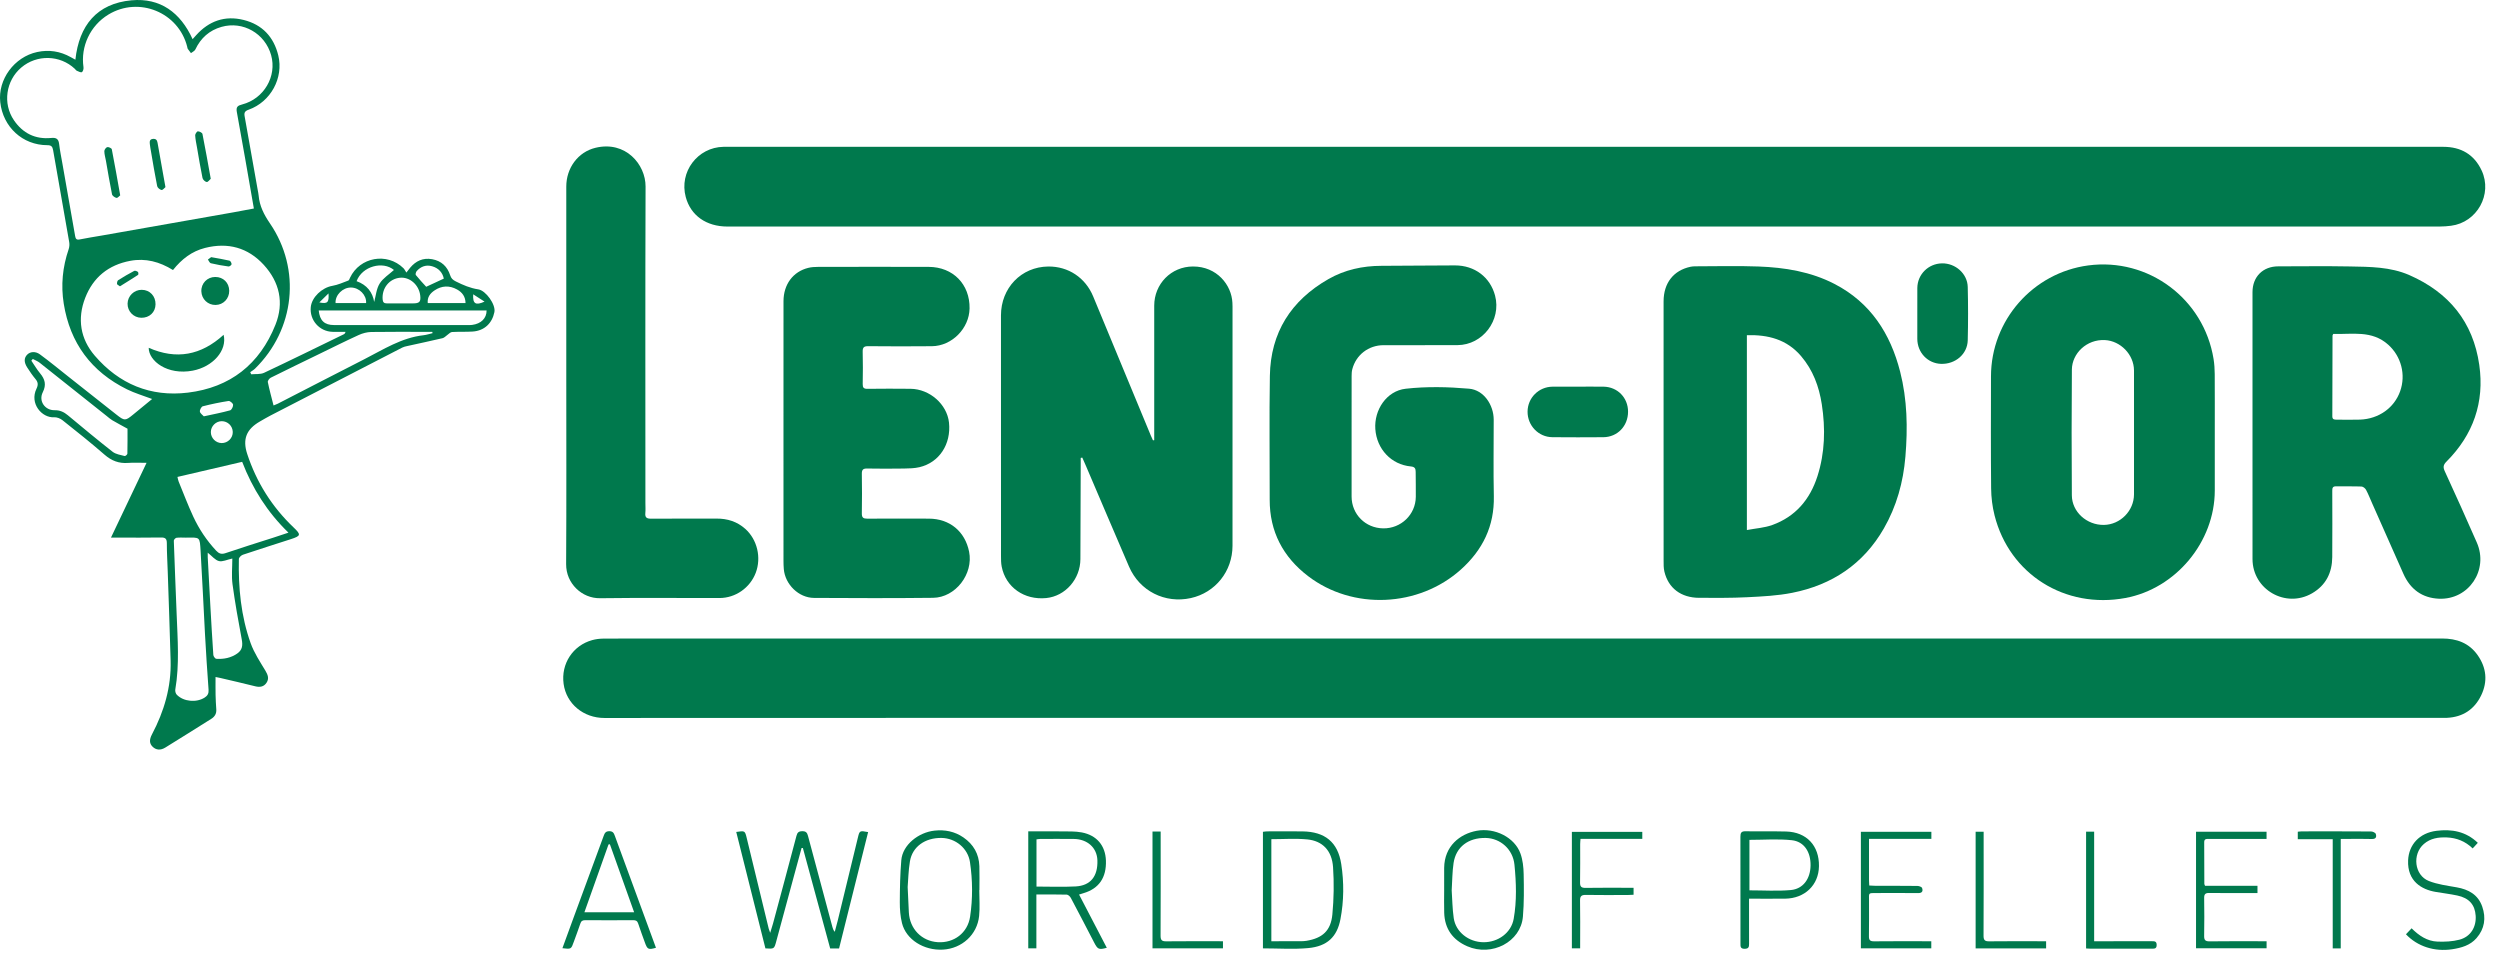 <?xml version="1.0" encoding="utf-8"?>
<svg width="230px" height="88px" viewBox="0 0 230 88" version="1.1" xmlns:xlink="http://www.w3.org/1999/xlink" xmlns="http://www.w3.org/2000/svg">
  <g id="Group-71">
    <path d="M88.324 7.301C60.145 7.301 31.967 7.296 3.788 7.312C1.861 7.313 0.288 6.005 0.037 4.182C-0.22 2.325 0.892 0.638 2.668 0.148C2.982 0.061 3.317 0.016 3.642 0.012C5.01 -0.002 6.376 0.006 7.743 0.006C62.778 0.006 117.814 0.008 172.849 6.3168e-07C174.202 -0.001 175.335 0.41 176.126 1.531C176.943 2.69 177.068 3.958 176.45 5.236C175.825 6.529 174.761 7.228 173.31 7.299C173.1 7.31 172.89 7.301 172.679 7.301L88.324 7.301Z" transform="translate(51.816 58.742)" id="Fill-1" fill="#00794D" fill-rule="evenodd" stroke="none" />
    <path d="M82.825 0.001C109.157 0.001 135.49 0 161.822 0.002C163.443 0.002 164.661 0.697 165.353 2.184C166.372 4.371 164.927 6.958 162.537 7.263C162.196 7.307 161.85 7.334 161.506 7.334C108.991 7.337 56.476 7.336 3.961 7.336C2.018 7.336 0.586 6.323 0.129 4.622C-0.493 2.314 1.213 0.044 3.602 0.001C3.752 -0.001 3.902 0.001 4.053 0.001L82.825 0.001Z" transform="translate(62.96 13.506)" id="Fill-3" fill="#00794D" fill-rule="evenodd" stroke="none" />
    <path d="M7.337 17.611C7.337 17.785 7.337 17.959 7.337 18.133C7.326 21.061 7.317 23.99 7.308 26.919C7.301 28.757 5.926 30.327 4.17 30.504C2.144 30.707 0.44 29.514 0.067 27.614C0.004 27.293 0.003 26.956 0.003 26.627C-0 19.252 -0 11.877 0 4.501C0.001 1.986 1.854 0.028 4.356 0.002C6.197 -0.016 7.77 1.032 8.482 2.752C10.248 7.016 12.015 11.281 13.782 15.544C13.844 15.694 13.915 15.84 13.981 15.987C14.021 15.987 14.06 15.986 14.1 15.984L14.1 15.496C14.1 11.531 14.1 7.565 14.1 3.6C14.1 1.618 15.644 0.008 17.661 3.84777e-05C19.874 -0.009 21.221 1.713 21.293 3.342C21.298 3.462 21.304 3.581 21.304 3.701C21.305 11.031 21.309 18.361 21.302 25.692C21.3 28.043 19.721 30.008 17.468 30.506C15.085 31.033 12.751 29.857 11.782 27.611C10.439 24.501 9.116 21.383 7.784 18.268C7.686 18.039 7.581 17.81 7.48 17.581C7.432 17.591 7.384 17.601 7.337 17.611" transform="translate(92.089 24.517)" id="Fill-5" fill="#00794D" fill-rule="evenodd" stroke="none" />
    <path d="M7.666 6.357L7.666 24.283C8.489 24.128 9.281 24.08 9.997 23.822C12.137 23.053 13.472 21.469 14.155 19.34C14.851 17.173 14.902 14.95 14.558 12.712C14.304 11.068 13.741 9.553 12.643 8.271C11.33 6.74 9.605 6.301 7.666 6.357M0.002 15.275C0.002 11.264 -0.003 7.254 0.003 3.244C0.006 1.556 0.916 0.398 2.477 0.063C2.623 0.033 2.774 0.021 2.923 0.021C4.861 0.019 6.8 -0.035 8.735 0.038C11.161 0.128 13.542 0.511 15.733 1.645C19.04 3.358 20.869 6.205 21.765 9.71C22.422 12.279 22.471 14.9 22.25 17.532C22.054 19.88 21.44 22.101 20.262 24.148C18.376 27.422 15.498 29.331 11.845 30.057C10.488 30.328 9.082 30.395 7.694 30.465C6.226 30.54 4.752 30.524 3.281 30.52C1.609 30.514 0.442 29.635 0.077 28.107C-0.002 27.777 0.005 27.423 0.005 27.08C-0.001 23.145 0.002 19.21 0.002 15.275" transform="translate(153.047 24.48)" id="Fill-7" fill="#00794D" fill-rule="evenodd" stroke="none" />
    <path d="M7.43 6.231C7.386 6.325 7.363 6.352 7.363 6.379C7.357 8.856 7.355 11.334 7.345 13.811C7.345 14.102 7.522 14.117 7.729 14.117C8.45 14.119 9.171 14.14 9.891 14.114C11.617 14.052 13.044 13.031 13.586 11.5C14.123 9.983 13.686 8.304 12.495 7.228C10.985 5.863 9.156 6.284 7.43 6.231M0.001 14.643C0 10.557 -0 6.472 0.001 2.387C0.002 0.97 0.956 0.014 2.372 0.013C4.564 0.011 6.758 -0.02 8.95 0.022C10.804 0.059 12.674 0.05 14.43 0.818C18.068 2.41 20.297 5.13 20.863 9.075C21.358 12.518 20.311 15.505 17.849 17.973C17.561 18.263 17.513 18.478 17.688 18.858C18.692 21.037 19.675 23.224 20.638 25.421C21.745 27.949 19.898 30.707 17.157 30.591C15.612 30.526 14.515 29.722 13.884 28.298C12.926 26.131 11.964 23.967 11.003 21.801C10.821 21.391 10.659 20.968 10.447 20.573C10.372 20.434 10.177 20.275 10.03 20.27C9.25 20.239 8.469 20.266 7.688 20.251C7.354 20.244 7.34 20.428 7.34 20.68C7.344 22.707 7.355 24.735 7.338 26.762C7.326 28.201 6.754 29.355 5.481 30.093C3.054 31.503 0.005 29.749 0.002 26.944C-0.002 22.843 0.001 18.743 0.001 14.643" transform="translate(207.229 24.491)" id="Fill-9" fill="#00794D" fill-rule="evenodd" stroke="none" />
    <path d="M7.55 15.768C7.55 17.601 7.548 19.434 7.55 21.267C7.553 22.897 8.82 24.17 10.458 24.192C12.1 24.214 13.439 22.925 13.457 21.297C13.464 20.531 13.45 19.765 13.445 18.998C13.444 18.699 13.378 18.53 12.997 18.495C11.196 18.327 9.861 16.896 9.733 15.056C9.611 13.307 10.76 11.546 12.525 11.347C14.448 11.129 16.426 11.175 18.359 11.343C19.706 11.46 20.621 12.826 20.624 14.2C20.627 16.543 20.585 18.887 20.636 21.229C20.694 23.974 19.614 26.175 17.611 27.974C13.734 31.458 7.658 31.742 3.53 28.574C1.248 26.823 0.009 24.492 0.015 21.561C0.022 17.76 -0.032 13.959 0.031 10.16C0.097 6.175 1.984 3.22 5.421 1.258C6.922 0.4 8.569 0.042 10.297 0.039C12.55 0.035 14.802 0.003 17.055 5.97548e-06C18.874 -0.003 20.301 1.082 20.75 2.779C21.346 5.034 19.616 7.323 17.291 7.335C15.023 7.346 12.755 7.333 10.486 7.34C9.106 7.343 7.955 8.232 7.612 9.558C7.561 9.757 7.553 9.972 7.552 10.181C7.548 12.044 7.55 13.906 7.55 15.768" transform="translate(116.797 24.417)" id="Fill-11" fill="#00794D" fill-rule="evenodd" stroke="none" />
    <path d="M13.167 15.48C13.167 13.575 13.17 11.668 13.166 9.763C13.164 8.284 11.919 7.032 10.494 6.958C8.803 6.87 7.464 8.195 7.451 9.671C7.417 13.527 7.423 17.384 7.448 21.241C7.458 22.771 8.826 23.99 10.402 23.963C11.908 23.938 13.164 22.664 13.166 21.152C13.17 19.262 13.167 17.371 13.167 15.48M20.598 15.49C20.598 17.261 20.6 19.034 20.598 20.805C20.592 25.527 17.014 29.826 12.379 30.686C6.824 31.717 1.708 28.506 0.339 23.091C0.134 22.285 0.03 21.433 0.022 20.602C-0.012 17.163 0.002 13.725 0.009 10.286C0.018 5.141 3.863 0.765 8.956 0.09C14.49 -0.643 19.587 3.156 20.486 8.696C20.559 9.153 20.59 9.621 20.593 10.084C20.605 11.886 20.598 13.688 20.598 15.49" transform="translate(183.162 24.329)" id="Fill-13" fill="#00794D" fill-rule="evenodd" stroke="none" />
    <path d="M0.001 15.239C0.001 11.213 -0.003 7.187 0.003 3.161C0.006 1.617 0.882 0.441 2.283 0.096C2.57 0.025 2.877 0.008 3.175 0.007C6.57 0.001 9.964 -0.005 13.36 0.006C15.599 0.013 17.157 1.609 17.121 3.828C17.091 5.666 15.499 7.284 13.659 7.304C11.706 7.325 9.754 7.319 7.8 7.302C7.409 7.298 7.277 7.408 7.288 7.811C7.315 8.801 7.308 9.793 7.29 10.785C7.284 11.116 7.383 11.228 7.723 11.225C9.045 11.208 10.367 11.208 11.688 11.222C13.457 11.24 15.052 12.651 15.229 14.335C15.437 16.316 14.332 18.007 12.51 18.434C12.049 18.541 11.559 18.552 11.082 18.559C9.956 18.576 8.829 18.578 7.702 18.557C7.334 18.551 7.204 18.659 7.21 19.038C7.23 20.255 7.232 21.472 7.21 22.688C7.202 23.079 7.354 23.172 7.709 23.17C9.602 23.16 11.495 23.157 13.388 23.168C15.303 23.18 16.703 24.344 17.079 26.211C17.49 28.255 15.836 30.427 13.76 30.452C10.11 30.494 6.46 30.482 2.81 30.461C1.4 30.452 0.153 29.222 0.031 27.811C0.009 27.558 0.002 27.301 0.002 27.046C0.001 23.111 0.001 19.175 0.001 15.239" transform="translate(72.079 24.547)" id="Fill-15" fill="#00794D" fill-rule="evenodd" stroke="none" />
    <path d="M29.379 27.822C30.141 27.977 30.279 27.829 30.223 26.993C29.93 27.279 29.693 27.513 29.379 27.822L29.379 27.822ZM43.534 27.076C43.479 27.957 43.757 28.119 44.578 27.749C44.188 27.498 43.861 27.287 43.534 27.076L43.534 27.076ZM18.752 38.303C19.627 38.112 20.407 37.963 21.171 37.751C21.308 37.712 21.461 37.404 21.445 37.235C21.433 37.102 21.154 36.87 21.027 36.89C20.23 37.014 19.437 37.178 18.656 37.379C18.526 37.413 18.364 37.717 18.39 37.865C18.421 38.038 18.64 38.178 18.752 38.303L18.752 38.303ZM40.83 25.632C40.715 25.07 40.345 24.666 39.757 24.496C39.208 24.337 38.719 24.511 38.34 24.936C38.264 25.021 38.205 25.238 38.255 25.301C38.566 25.689 38.91 26.051 39.211 26.384C39.728 26.144 40.262 25.896 40.83 25.632L40.83 25.632ZM20.4 38.749C19.857 38.752 19.398 39.209 19.398 39.751C19.396 40.299 19.846 40.755 20.392 40.763C20.959 40.768 21.43 40.298 21.414 39.739C21.4 39.185 20.951 38.748 20.4 38.749L20.4 38.749ZM33.681 27.881C33.737 27.148 33.055 26.461 32.296 26.452C31.533 26.443 30.825 27.14 30.871 27.881L33.681 27.881ZM42.829 27.88C42.819 27.273 42.516 26.892 42.051 26.633C41.349 26.243 40.638 26.272 39.975 26.72C39.586 26.982 39.298 27.334 39.352 27.88L42.829 27.88ZM32.806 25.868C33.758 26.206 34.282 26.894 34.425 27.78C34.579 27.221 34.625 26.575 34.928 26.087C35.238 25.588 35.799 25.244 36.243 24.838C35.225 23.987 33.32 24.488 32.806 25.868L32.806 25.868ZM36.937 27.91L36.937 27.911C37.297 27.911 37.657 27.913 38.017 27.911C38.592 27.91 38.727 27.758 38.662 27.192C38.55 26.211 37.7 25.464 36.797 25.552C35.811 25.648 35.124 26.511 35.202 27.537C35.221 27.798 35.322 27.917 35.587 27.912C36.038 27.905 36.488 27.91 36.937 27.91L36.937 27.91ZM29.323 28.56C29.416 29.5 29.854 29.905 30.729 29.905C34.828 29.906 38.927 29.906 43.026 29.906C43.161 29.906 43.298 29.91 43.431 29.893C44.256 29.787 44.77 29.287 44.767 28.56L29.323 28.56ZM19.111 50.846C19.111 51.048 19.105 51.163 19.112 51.278C19.191 52.76 19.269 54.242 19.352 55.724C19.438 57.237 19.522 58.749 19.627 60.26C19.637 60.389 19.799 60.605 19.901 60.611C20.587 60.655 21.249 60.526 21.824 60.125C22.29 59.801 22.347 59.395 22.242 58.832C21.925 57.143 21.621 55.45 21.391 53.747C21.288 52.988 21.374 52.203 21.374 51.384C20.877 51.492 20.472 51.703 20.142 51.619C19.787 51.527 19.505 51.158 19.111 50.846L19.111 50.846ZM11.731 39.441C11.188 39.141 10.751 38.911 10.324 38.66C10.145 38.555 9.988 38.41 9.823 38.279C7.768 36.643 5.716 35.004 3.655 33.375C3.468 33.227 3.232 33.139 3.019 33.024C2.974 33.077 2.929 33.13 2.883 33.182C3.148 33.57 3.385 33.98 3.684 34.34C4.138 34.885 4.284 35.394 3.933 36.093C3.532 36.896 4.135 37.757 5.027 37.74C5.517 37.731 5.887 37.908 6.247 38.208C7.61 39.339 8.969 40.475 10.364 41.566C10.658 41.795 11.092 41.852 11.471 41.956C11.534 41.973 11.717 41.818 11.719 41.74C11.738 40.918 11.731 40.095 11.731 39.441L11.731 39.441ZM25.166 37.304C25.331 37.235 25.442 37.198 25.547 37.145C28.201 35.781 30.851 34.408 33.509 33.053C35.264 32.158 36.941 31.067 38.97 30.841C39.248 30.81 39.519 30.716 39.793 30.652C39.786 30.612 39.779 30.572 39.772 30.532L39.337 30.532C37.609 30.532 35.882 30.514 34.155 30.543C33.767 30.55 33.355 30.659 32.999 30.822C31.772 31.382 30.565 31.987 29.352 32.576C27.869 33.297 26.383 34.013 24.908 34.749C24.778 34.814 24.616 35.037 24.639 35.151C24.782 35.853 24.974 36.545 25.166 37.304L25.166 37.304ZM17.092 49.463C16.807 49.463 16.519 49.439 16.238 49.475C16.142 49.488 15.988 49.653 15.991 49.744C16.067 51.993 16.165 54.239 16.251 56.487C16.339 58.808 16.523 61.131 16.126 63.445C16.101 63.593 16.163 63.811 16.266 63.917C16.894 64.562 18.095 64.662 18.841 64.168C19.104 63.994 19.213 63.793 19.188 63.459C19.061 61.74 18.953 60.019 18.857 58.298C18.718 55.782 18.613 53.264 18.458 50.749C18.372 49.343 18.43 49.452 17.092 49.463L17.092 49.463ZM16.326 43.877C16.369 44.048 16.385 44.179 16.433 44.297C16.876 45.378 17.29 46.473 17.781 47.531C18.315 48.678 19.015 49.726 19.883 50.658C20.132 50.924 20.362 51.02 20.743 50.89C22.203 50.392 23.677 49.938 25.146 49.465C25.581 49.325 26.015 49.177 26.537 49.004C24.598 47.122 23.233 44.96 22.279 42.489C20.291 42.952 18.33 43.41 16.326 43.877L16.326 43.877ZM15.915 24.843C14.681 24.078 13.393 23.732 11.98 23.997C9.975 24.374 8.57 25.516 7.838 27.405C7.095 29.324 7.387 31.171 8.716 32.719C10.957 35.329 13.845 36.538 17.284 36.123C21.182 35.651 23.889 33.51 25.341 29.877C26.147 27.86 25.725 25.959 24.268 24.367C22.807 22.772 20.963 22.277 18.861 22.81C17.652 23.116 16.713 23.838 15.915 24.843L15.915 24.843ZM23.356 19.183C22.828 16.164 22.327 13.228 21.788 10.3C21.699 9.814 21.89 9.712 22.283 9.608C24.287 9.085 25.489 7.018 24.944 5.074C24.383 3.076 22.355 1.912 20.377 2.473C19.259 2.791 18.468 3.499 17.971 4.553C17.904 4.696 17.705 4.777 17.567 4.888C17.469 4.757 17.364 4.628 17.273 4.492C17.241 4.445 17.242 4.377 17.227 4.319C16.436 1.135 12.777 -0.365 9.968 1.343C8.302 2.356 7.403 4.275 7.681 6.179C7.704 6.33 7.641 6.573 7.536 6.636C7.439 6.693 7.227 6.578 7.076 6.514C6.999 6.481 6.946 6.392 6.881 6.33C5.522 5.047 3.385 4.998 1.952 6.218C0.539 7.42 0.235 9.53 1.282 11.063C2.101 12.264 3.25 12.833 4.71 12.693C5.148 12.649 5.38 12.757 5.437 13.228C5.509 13.836 5.634 14.438 5.74 15.043C6.131 17.268 6.525 19.494 6.914 21.722C6.957 21.969 7.037 22.089 7.328 22.029C8.003 21.891 8.684 21.789 9.363 21.67C13.402 20.958 17.441 20.247 21.48 19.533C22.094 19.424 22.706 19.304 23.356 19.183L23.356 19.183ZM6.936 5.493C7.275 2.337 8.912 0.322 12.098 0.028C14.746 -0.216 16.605 1.153 17.719 3.603C17.844 3.463 17.941 3.355 18.037 3.248C19.223 1.925 20.692 1.405 22.418 1.836C24.125 2.262 25.188 3.393 25.603 5.101C26.104 7.167 24.908 9.369 22.879 10.091C22.529 10.215 22.445 10.361 22.505 10.693C22.913 12.963 23.313 15.234 23.715 17.504C23.744 17.666 23.781 17.828 23.795 17.992C23.879 18.953 24.285 19.747 24.835 20.552C27.728 24.784 27.128 30.33 23.457 33.92C23.33 34.044 23.169 34.132 23.022 34.238C23.052 34.304 23.081 34.37 23.111 34.436C23.509 34.395 23.956 34.457 24.298 34.296C26.753 33.141 29.187 31.941 31.628 30.755C31.689 30.725 31.745 30.682 31.79 30.53C31.394 30.53 30.999 30.537 30.605 30.529C29.392 30.504 28.47 29.457 28.591 28.252C28.683 27.341 29.625 26.46 30.578 26.297C31.081 26.211 31.562 25.991 32.045 25.811C32.119 25.783 32.159 25.646 32.202 25.552C33.104 23.646 35.611 23.196 37.118 24.675C37.212 24.768 37.27 24.899 37.387 25.076C37.556 24.858 37.639 24.743 37.73 24.635C38.26 23.999 38.925 23.697 39.758 23.847C40.605 24.001 41.154 24.515 41.414 25.32C41.509 25.613 41.649 25.748 41.938 25.893C42.604 26.225 43.26 26.51 44.008 26.623C44.692 26.727 45.624 28.016 45.485 28.713C45.279 29.737 44.566 30.434 43.474 30.503C42.845 30.542 42.211 30.509 41.583 30.546C41.438 30.555 41.301 30.716 41.164 30.809C41.015 30.911 40.881 31.073 40.718 31.112C39.626 31.369 38.527 31.6 37.431 31.844C37.286 31.876 37.135 31.911 37.005 31.979C32.965 34.059 28.927 36.14 24.889 38.226C24.556 38.398 24.234 38.59 23.909 38.778C22.67 39.489 22.296 40.398 22.744 41.766C23.598 44.365 25.013 46.62 26.996 48.51C27.714 49.193 27.698 49.298 26.748 49.606C25.281 50.082 23.809 50.544 22.347 51.035C22.192 51.087 21.98 51.289 21.976 51.425C21.92 54.065 22.166 56.675 23.06 59.173C23.378 60.064 23.923 60.879 24.414 61.698C24.643 62.081 24.779 62.432 24.517 62.819C24.27 63.187 23.909 63.245 23.484 63.139C22.41 62.869 21.33 62.623 20.252 62.369C20.109 62.335 19.964 62.31 19.83 62.283C19.83 62.85 19.822 63.385 19.833 63.918C19.842 64.368 19.866 64.818 19.899 65.266C19.927 65.656 19.756 65.933 19.441 66.131C18.03 67.016 16.622 67.907 15.203 68.779C14.759 69.052 14.353 69.002 14.046 68.705C13.741 68.41 13.72 68.056 13.985 67.555C15.103 65.437 15.762 63.199 15.697 60.785C15.624 58.057 15.523 55.329 15.432 52.6C15.404 51.73 15.348 50.861 15.349 49.991C15.35 49.585 15.235 49.443 14.816 49.45C13.495 49.473 12.173 49.459 10.851 49.459L10.21 49.459C11.308 47.152 12.37 44.92 13.483 42.581C12.853 42.581 12.319 42.547 11.79 42.588C10.944 42.655 10.262 42.392 9.617 41.829C8.361 40.735 7.055 39.697 5.75 38.66C5.545 38.498 5.231 38.372 4.978 38.388C3.861 38.463 2.694 37.126 3.358 35.759C3.526 35.411 3.51 35.163 3.264 34.871C2.986 34.539 2.74 34.175 2.505 33.81C2.19 33.321 2.203 32.925 2.511 32.618C2.78 32.35 3.256 32.296 3.672 32.601C4.567 33.257 5.424 33.965 6.296 34.654C7.768 35.817 9.238 36.985 10.713 38.145C11.463 38.735 11.53 38.729 12.254 38.137C12.83 37.664 13.406 37.191 13.996 36.707C13.187 36.4 12.404 36.175 11.686 35.82C8.401 34.197 6.446 31.563 5.865 27.941C5.591 26.238 5.757 24.565 6.316 22.929C6.385 22.727 6.404 22.485 6.367 22.274C5.879 19.456 5.372 16.642 4.888 13.823C4.828 13.476 4.715 13.357 4.349 13.357C2.08 13.352 0.277 11.69 0.023 9.402C-0.209 7.316 1.308 5.24 3.423 4.785C4.504 4.551 5.54 4.714 6.509 5.258C6.638 5.33 6.767 5.4 6.936 5.493L6.936 5.493Z" transform="translate(0 0)" id="Fill-17" fill="#00794D" fill-rule="evenodd" stroke="none" />
    <path d="M0.014 21.039C0.014 15.257 0.012 9.475 0.014 3.693C0.015 1.973 1.095 0.515 2.692 0.125C5.468 -0.553 7.315 1.659 7.308 3.681C7.275 13.397 7.293 23.113 7.293 32.83C7.293 33.131 7.317 33.434 7.287 33.731C7.248 34.135 7.417 34.246 7.801 34.244C9.814 34.231 11.827 34.245 13.839 34.236C14.84 34.232 15.728 34.509 16.483 35.183C17.582 36.164 17.977 37.821 17.444 39.226C16.916 40.608 15.583 41.543 14.107 41.545C10.442 41.55 6.777 41.513 3.114 41.562C1.456 41.584 -0.011 40.21 5.70882e-05 38.429C0.035 32.633 0.014 26.836 0.014 21.039" transform="translate(52.084 13.474)" id="Fill-19" fill="#00794D" fill-rule="evenodd" stroke="none" />
    <path d="M4.637 0.003C5.418 0.003 6.2 -0.005 6.981 0.005C8.271 0.02 9.245 1.015 9.245 2.306C9.245 3.625 8.271 4.644 6.97 4.654C5.408 4.666 3.846 4.668 2.284 4.653C1.005 4.643 -0.011 3.58 9.15372e-05 2.296C0.012 1.034 1.021 0.02 2.294 0.006C3.074 -0.003 3.856 0.005 4.637 0.003" transform="translate(140.536 35.569)" id="Fill-21" fill="#00794D" fill-rule="evenodd" stroke="none" />
    <path d="M0.002 4.608C0.002 3.827 -0.004 3.046 0.004 2.265C0.016 1.017 1.016 0.024 2.272 0C3.51 -0.023 4.613 0.947 4.642 2.174C4.682 3.811 4.683 5.449 4.642 7.085C4.609 8.354 3.498 9.29 2.183 9.246C0.957 9.205 0.01 8.21 0.002 6.951C-0.002 6.17 0.002 5.389 0.002 4.608" transform="translate(176.39 24.229)" id="Fill-23" fill="#00794D" fill-rule="evenodd" stroke="none" />
    <path d="M12.134 0.081C11.243 3.648 10.353 7.212 9.461 10.786L8.642 10.786C7.804 7.703 6.968 4.624 6.131 1.544C6.091 1.545 6.051 1.546 6.011 1.546C5.785 2.375 5.558 3.203 5.334 4.031C4.781 6.07 4.232 8.108 3.678 10.147C3.491 10.835 3.487 10.834 2.684 10.781C1.793 7.225 0.898 3.65 0 0.068C0.797 -0.052 0.8 -0.053 0.968 0.641C1.643 3.421 2.317 6.202 2.992 8.981C3.012 9.064 3.048 9.143 3.123 9.35C3.232 8.994 3.313 8.754 3.379 8.511C4.102 5.821 4.829 3.132 5.537 0.438C5.619 0.123 5.736 0.004 6.075 0C6.424 -0.005 6.525 0.141 6.605 0.444C7.345 3.237 8.099 6.029 8.849 8.818C8.888 8.961 8.934 9.102 9.064 9.258C9.153 8.922 9.249 8.587 9.331 8.249C9.955 5.688 10.574 3.127 11.197 0.566C11.348 -0.057 11.364 -0.063 12.134 0.081" transform="translate(67.734 76.471)" id="Fill-25" fill="#00794D" fill-rule="evenodd" stroke="none" />
    <path d="M0.757 5.085C1.971 5.085 3.168 5.135 4.359 5.072C5.735 4.998 6.409 4.138 6.361 2.669C6.323 1.511 5.445 0.714 4.174 0.703C3.154 0.693 2.134 0.7 1.114 0.702C1 0.703 0.886 0.728 0.757 0.743L0.757 5.085ZM0 0.004C1.042 0.004 2.06 -0.006 3.078 0.007C3.693 0.016 4.319 -0.012 4.916 0.101C6.311 0.363 7.099 1.325 7.145 2.698C7.198 4.26 6.505 5.269 5.093 5.688C4.979 5.722 4.866 5.759 4.674 5.819C5.53 7.463 6.376 9.086 7.225 10.716C6.494 10.916 6.391 10.868 6.063 10.236C5.352 8.864 4.643 7.492 3.917 6.128C3.846 5.994 3.672 5.83 3.541 5.826C2.629 5.8 1.715 5.812 0.747 5.812L0.747 10.767L0 10.767L0 0.004Z" transform="translate(94.6 76.48)" id="Fill-27" fill="#00794D" fill-rule="evenodd" stroke="none" />
    <path d="M0.774 0.723L0.774 10.113C1.694 10.113 2.577 10.115 3.46 10.111C3.64 10.111 3.821 10.104 3.998 10.075C5.475 9.832 6.247 9.148 6.388 7.646C6.524 6.207 6.548 4.742 6.451 3.3C6.348 1.775 5.486 0.88 4.079 0.745C2.996 0.64 1.895 0.723 0.774 0.723M0 10.768L0 0.046C0.14 0.03 0.268 0.006 0.396 0.005C1.477 0.003 2.559 -0.006 3.64 0.007C5.696 0.033 6.893 0.986 7.205 3.015C7.464 4.694 7.452 6.403 7.132 8.078C6.822 9.713 5.911 10.578 4.177 10.742C2.811 10.87 1.424 10.768 0 10.768" transform="translate(116.19 76.481)" id="Fill-29" fill="#00794D" fill-rule="evenodd" stroke="none" />
    <path d="M0.723 5.222C0.766 6.156 0.794 6.861 0.833 7.565C0.918 9.073 2.016 10.197 3.491 10.291C4.983 10.387 6.241 9.445 6.467 7.945C6.718 6.279 6.703 4.593 6.455 2.925C6.267 1.65 5.126 0.719 3.834 0.701C2.32 0.682 1.158 1.506 0.932 2.852C0.79 3.705 0.776 4.58 0.723 5.222M7.311 5.503C7.311 6.297 7.379 7.099 7.297 7.884C7.118 9.608 5.714 10.876 3.972 10.976C2.213 11.076 0.574 10.047 0.201 8.536C0.049 7.916 -0.003 7.258 0 6.618C0.005 5.332 0.031 4.04 0.137 2.757C0.256 1.322 1.734 0.184 3.196 0.028C4.15 -0.075 5.046 0.101 5.851 0.654C6.78 1.293 7.283 2.173 7.32 3.299C7.344 4.032 7.324 4.768 7.324 5.503C7.32 5.503 7.316 5.503 7.311 5.503" transform="translate(82.782 76.389)" id="Fill-31" fill="#00794D" fill-rule="evenodd" stroke="none" />
    <path d="M0.7 5.544C0.756 6.362 0.762 7.235 0.887 8.093C1.073 9.373 2.26 10.299 3.616 10.313C4.981 10.325 6.177 9.438 6.403 8.163C6.696 6.512 6.638 4.841 6.474 3.183C6.333 1.762 5.182 0.744 3.824 0.719C2.23 0.691 1.096 1.543 0.873 3.024C0.75 3.836 0.756 4.666 0.7 5.544L0.7 5.544ZM0.006 5.498C0.006 4.823 0 4.148 0.007 3.473C0.026 1.466 1.455 0.348 2.996 0.061C4.669 -0.251 6.492 0.668 7.026 2.154C7.239 2.746 7.309 3.413 7.321 4.049C7.347 5.352 7.363 6.664 7.252 7.96C7.054 10.281 4.395 11.671 2.127 10.683C0.796 10.102 0.059 9.082 0.011 7.612C-0.012 6.907 0.007 6.202 0.007 5.498L0.006 5.498Z" transform="translate(132.856 76.372)" id="Fill-33" fill="#00794D" fill-rule="evenodd" stroke="none" />
    <path d="M6.599 7.461C5.838 5.327 5.103 3.263 4.367 1.199C4.326 1.207 4.283 1.214 4.241 1.221C3.508 3.283 2.775 5.345 2.023 7.461L6.599 7.461ZM0 10.765C0.336 9.846 0.665 8.935 1 8.026C1.931 5.496 2.866 2.967 3.794 0.435C3.887 0.181 3.972 0.001 4.313 1.40244e-06C4.656 -0.001 4.735 0.184 4.828 0.438C6.033 3.729 7.244 7.018 8.453 10.307C8.504 10.446 8.555 10.586 8.606 10.726C7.905 10.923 7.817 10.88 7.588 10.241C7.381 9.662 7.161 9.089 6.973 8.504C6.894 8.258 6.765 8.185 6.517 8.187C5.046 8.196 3.575 8.197 2.103 8.187C1.855 8.186 1.727 8.258 1.648 8.504C1.468 9.06 1.25 9.603 1.056 10.154C0.807 10.861 0.811 10.863 0 10.765L0 10.765Z" transform="translate(51.742 76.47)" id="Fill-35" fill="#00794D" fill-rule="evenodd" stroke="none" />
    <path d="M6.491 10.072L6.491 10.72L0 10.72L0 0L6.488 0L6.488 0.659L4.903 0.659C3.657 0.659 2.412 0.661 1.166 0.658C0.944 0.658 0.75 0.647 0.752 0.969C0.763 2.245 0.76 3.52 0.764 4.796C0.764 4.837 0.794 4.878 0.828 4.97L5.653 4.97L5.653 5.639L5.127 5.639C3.82 5.639 2.515 5.649 1.209 5.632C0.848 5.626 0.743 5.751 0.748 6.101C0.765 7.256 0.769 8.413 0.747 9.568C0.739 9.955 0.842 10.087 1.249 10.082C2.825 10.059 4.4 10.072 5.977 10.072L6.491 10.072Z" transform="translate(202.035 76.522)" id="Fill-37" fill="#00794D" fill-rule="evenodd" stroke="none" />
    <path d="M0.748 0.649C0.748 1.987 0.748 3.246 0.749 4.504C0.75 4.636 0.761 4.77 0.771 4.941C0.983 4.952 1.175 4.969 1.367 4.969C2.643 4.971 3.92 4.964 5.196 4.98C5.347 4.981 5.589 5.063 5.629 5.167C5.733 5.446 5.648 5.643 5.27 5.639C3.994 5.623 2.717 5.632 1.441 5.634C0.64 5.636 0.753 5.598 0.75 6.347C0.745 7.429 0.763 8.51 0.741 9.59C0.734 9.961 0.84 10.081 1.219 10.076C2.796 10.057 4.373 10.068 5.95 10.068L6.478 10.068L6.478 10.721L0 10.721L0 0L6.485 0L6.485 0.649L0.748 0.649Z" transform="translate(171.201 76.526)" id="Fill-39" fill="#00794D" fill-rule="evenodd" stroke="none" />
    <path d="M0.83 0.791L0.83 5.435C2.122 5.435 3.385 5.52 4.631 5.409C5.773 5.307 6.434 4.375 6.454 3.15C6.474 1.913 5.868 0.946 4.727 0.823C3.456 0.685 2.159 0.791 0.83 0.791M0.794 6.202C0.794 7.62 0.79 8.985 0.797 10.349C0.799 10.643 0.758 10.812 0.387 10.813C-0.016 10.815 0.005 10.588 0.005 10.323C0.006 7.05 0.009 3.776 1.31812e-05 0.504C-0.001 0.152 0.076 -0.007 0.472 0C1.717 0.026 2.965 -0.011 4.21 0.023C6.09 0.074 7.257 1.327 7.227 3.215C7.2 4.951 5.925 6.18 4.114 6.201C3.035 6.213 1.955 6.202 0.794 6.202" transform="translate(160.118 76.476)" id="Fill-41" fill="#00794D" fill-rule="evenodd" stroke="none" />
    <path d="M6.611 1.16C6.448 1.337 6.309 1.487 6.137 1.673C5.451 1.007 4.656 0.701 3.757 0.663C2.991 0.633 2.258 0.737 1.65 1.263C0.558 2.206 0.771 4.137 2.096 4.666C2.903 4.988 3.801 5.099 4.666 5.253C5.763 5.447 6.633 5.926 7.016 7.023C7.384 8.076 7.236 9.075 6.489 9.928C5.904 10.596 5.097 10.822 4.247 10.951C2.647 11.194 1.063 10.703 0 9.573C0.164 9.399 0.33 9.223 0.519 9.023C1.198 9.7 1.953 10.209 2.892 10.246C3.571 10.272 4.28 10.241 4.931 10.068C5.947 9.796 6.481 8.909 6.414 7.871C6.348 6.851 5.805 6.233 4.721 6.006C4.062 5.867 3.391 5.787 2.726 5.674C1.447 5.455 0.117 4.696 0.198 2.772C0.26 1.335 1.229 0.249 2.815 0.053C4.204 -0.12 5.51 0.102 6.611 1.16" transform="translate(221.348 76.381)" id="Fill-43" fill="#00794D" fill-rule="evenodd" stroke="none" />
    <path d="M5.677 5.145L5.677 5.786C5.51 5.794 5.338 5.808 5.166 5.808C3.875 5.811 2.584 5.824 1.294 5.801C0.887 5.795 0.745 5.907 0.753 6.331C0.778 7.621 0.762 8.911 0.762 10.202L0.762 10.716L0 10.716L0 0L6.479 0L6.479 0.642L0.795 0.642C0.782 0.837 0.764 0.982 0.764 1.127C0.761 2.297 0.778 3.468 0.754 4.639C0.746 5.03 0.856 5.16 1.257 5.154C2.577 5.132 3.898 5.145 5.219 5.145L5.677 5.145Z" transform="translate(144.612 76.531)" id="Fill-45" fill="#00794D" fill-rule="evenodd" stroke="none" />
    <path d="M6.484 10.073L6.484 10.73L0 10.73L0 0L0.737 0L0.737 0.548C0.737 3.552 0.746 6.557 0.728 9.561C0.725 9.986 0.859 10.087 1.262 10.081C2.824 10.061 4.386 10.073 5.948 10.073L6.484 10.073Z" transform="translate(181.758 76.521)" id="Fill-47" fill="#00794D" fill-rule="evenodd" stroke="none" />
    <path d="M0 0L0.751 0L0.751 0.532C0.752 3.548 0.76 6.563 0.743 9.579C0.74 10 0.869 10.107 1.274 10.101C2.998 10.081 4.722 10.093 6.483 10.093L6.483 10.747L0 10.747L0 0Z" transform="translate(106.03 76.501)" id="Fill-49" fill="#00794D" fill-rule="evenodd" stroke="none" />
    <path d="M0 0L0.742 0L0.742 10.079L1.325 10.079C2.902 10.079 4.479 10.082 6.056 10.077C6.304 10.076 6.492 10.082 6.493 10.42C6.494 10.755 6.313 10.765 6.061 10.764C4.154 10.758 2.246 10.761 0.339 10.76C0.236 10.76 0.134 10.751 0 10.743L0 0Z" transform="translate(191.92 76.515)" id="Fill-51" fill="#00794D" fill-rule="evenodd" stroke="none" />
    <path d="M3.952 10.77L3.214 10.77L3.214 0.723L0 0.723L0 0.035C0.131 0.023 0.261 0.002 0.392 0.002C2.508 2.47805e-05 4.626 -0.004 6.743 0.011C6.893 0.011 7.137 0.122 7.175 0.236C7.264 0.501 7.201 0.718 6.81 0.704C6.046 0.677 5.279 0.697 4.514 0.697L3.952 0.697L3.952 10.77Z" transform="translate(211.396 76.484)" id="Fill-53" fill="#00794D" fill-rule="evenodd" stroke="none" />
    <path d="M1.461 4.442C1.37 4.508 1.222 4.697 1.118 4.675C0.96 4.642 0.735 4.483 0.707 4.343C0.497 3.32 0.33 2.288 0.148 1.259C0.095 0.965 0.003 0.673 1.51477e-05 0.378C-0.002 0.247 0.151 0.033 0.27 0.004C0.392 -0.025 0.668 0.104 0.687 0.2C0.958 1.576 1.197 2.959 1.461 4.442" transform="translate(9.598 13.531)" id="Fill-55" fill="#00794D" fill-rule="evenodd" stroke="none" />
    <path d="M1.448 4.439C1.351 4.515 1.199 4.723 1.087 4.703C0.933 4.674 0.715 4.495 0.686 4.348C0.473 3.293 0.301 2.229 0.118 1.167C0.077 0.932 0.033 0.696 0.008 0.458C-0.017 0.236 0.002 0.028 0.3 0.003C0.56 -0.019 0.676 0.097 0.72 0.354C0.887 1.341 1.069 2.327 1.246 3.314C1.306 3.652 1.367 3.991 1.448 4.439" transform="translate(13.774 12.776)" id="Fill-57" fill="#00794D" fill-rule="evenodd" stroke="none" />
    <path d="M1.433 4.365C1.33 4.454 1.181 4.677 1.061 4.664C0.915 4.646 0.707 4.446 0.675 4.294C0.484 3.373 0.334 2.444 0.174 1.518C0.107 1.136 0.022 0.754 0 0.368C-0.006 0.243 0.16 0.002 0.25 3.09599e-05C0.394 -0.002 0.647 0.13 0.67 0.242C0.937 1.574 1.17 2.911 1.433 4.365" transform="translate(17.956 12.082)" id="Fill-59" fill="#00794D" fill-rule="evenodd" stroke="none" />
    <path d="M6.894 0C7.239 1.444 5.901 2.95 4.042 3.3C1.725 3.737 -0.001 2.414 6.02323e-07 1.196C2.548 2.319 4.827 1.887 6.894 0" transform="translate(13.68 30.801)" id="Fill-61" fill="#00794D" fill-rule="evenodd" stroke="none" />
    <path d="M2.573 1.337C2.562 2.065 2.013 2.583 1.263 2.572C0.553 2.563 -0.014 1.977 0 1.269C0.015 0.563 0.601 -0.006 1.309 4.5307e-05C2.048 0.006 2.585 0.574 2.573 1.337" transform="translate(11.736 26.663)" id="Fill-63" fill="#00794D" fill-rule="evenodd" stroke="none" />
    <path d="M2.565 1.264C2.576 1.988 2.03 2.562 1.316 2.575C0.6 2.588 0.026 2.041 0.001 1.324C-0.026 0.588 0.541 0.002 1.28 7.82847e-06C2.016 -0.002 2.554 0.527 2.565 1.264" transform="translate(18.523 25.481)" id="Fill-65" fill="#00794D" fill-rule="evenodd" stroke="none" />
    <path d="M0.271 1.433C0.142 1.334 0.005 1.278 0.001 1.214C-0.007 1.098 0.028 0.919 0.11 0.868C0.59 0.563 1.083 0.278 1.587 0.012C1.665 -0.029 1.837 0.041 1.925 0.11C1.974 0.148 1.981 0.352 1.939 0.38C1.394 0.739 0.836 1.081 0.271 1.433" transform="translate(10.764 24.908)" id="Fill-67" fill="#00794D" fill-rule="evenodd" stroke="none" />
    <path d="M0.298 0C0.928 0.115 1.461 0.198 1.986 0.322C2.077 0.343 2.182 0.537 2.178 0.649C2.176 0.725 1.987 0.871 1.9 0.859C1.351 0.783 0.804 0.688 0.267 0.56C0.157 0.533 0.088 0.339 0 0.221C0.115 0.135 0.231 0.049 0.298 0" transform="translate(19.127 23.658)" id="Fill-69" fill="#00794D" fill-rule="evenodd" stroke="none" />
  </g>
</svg>